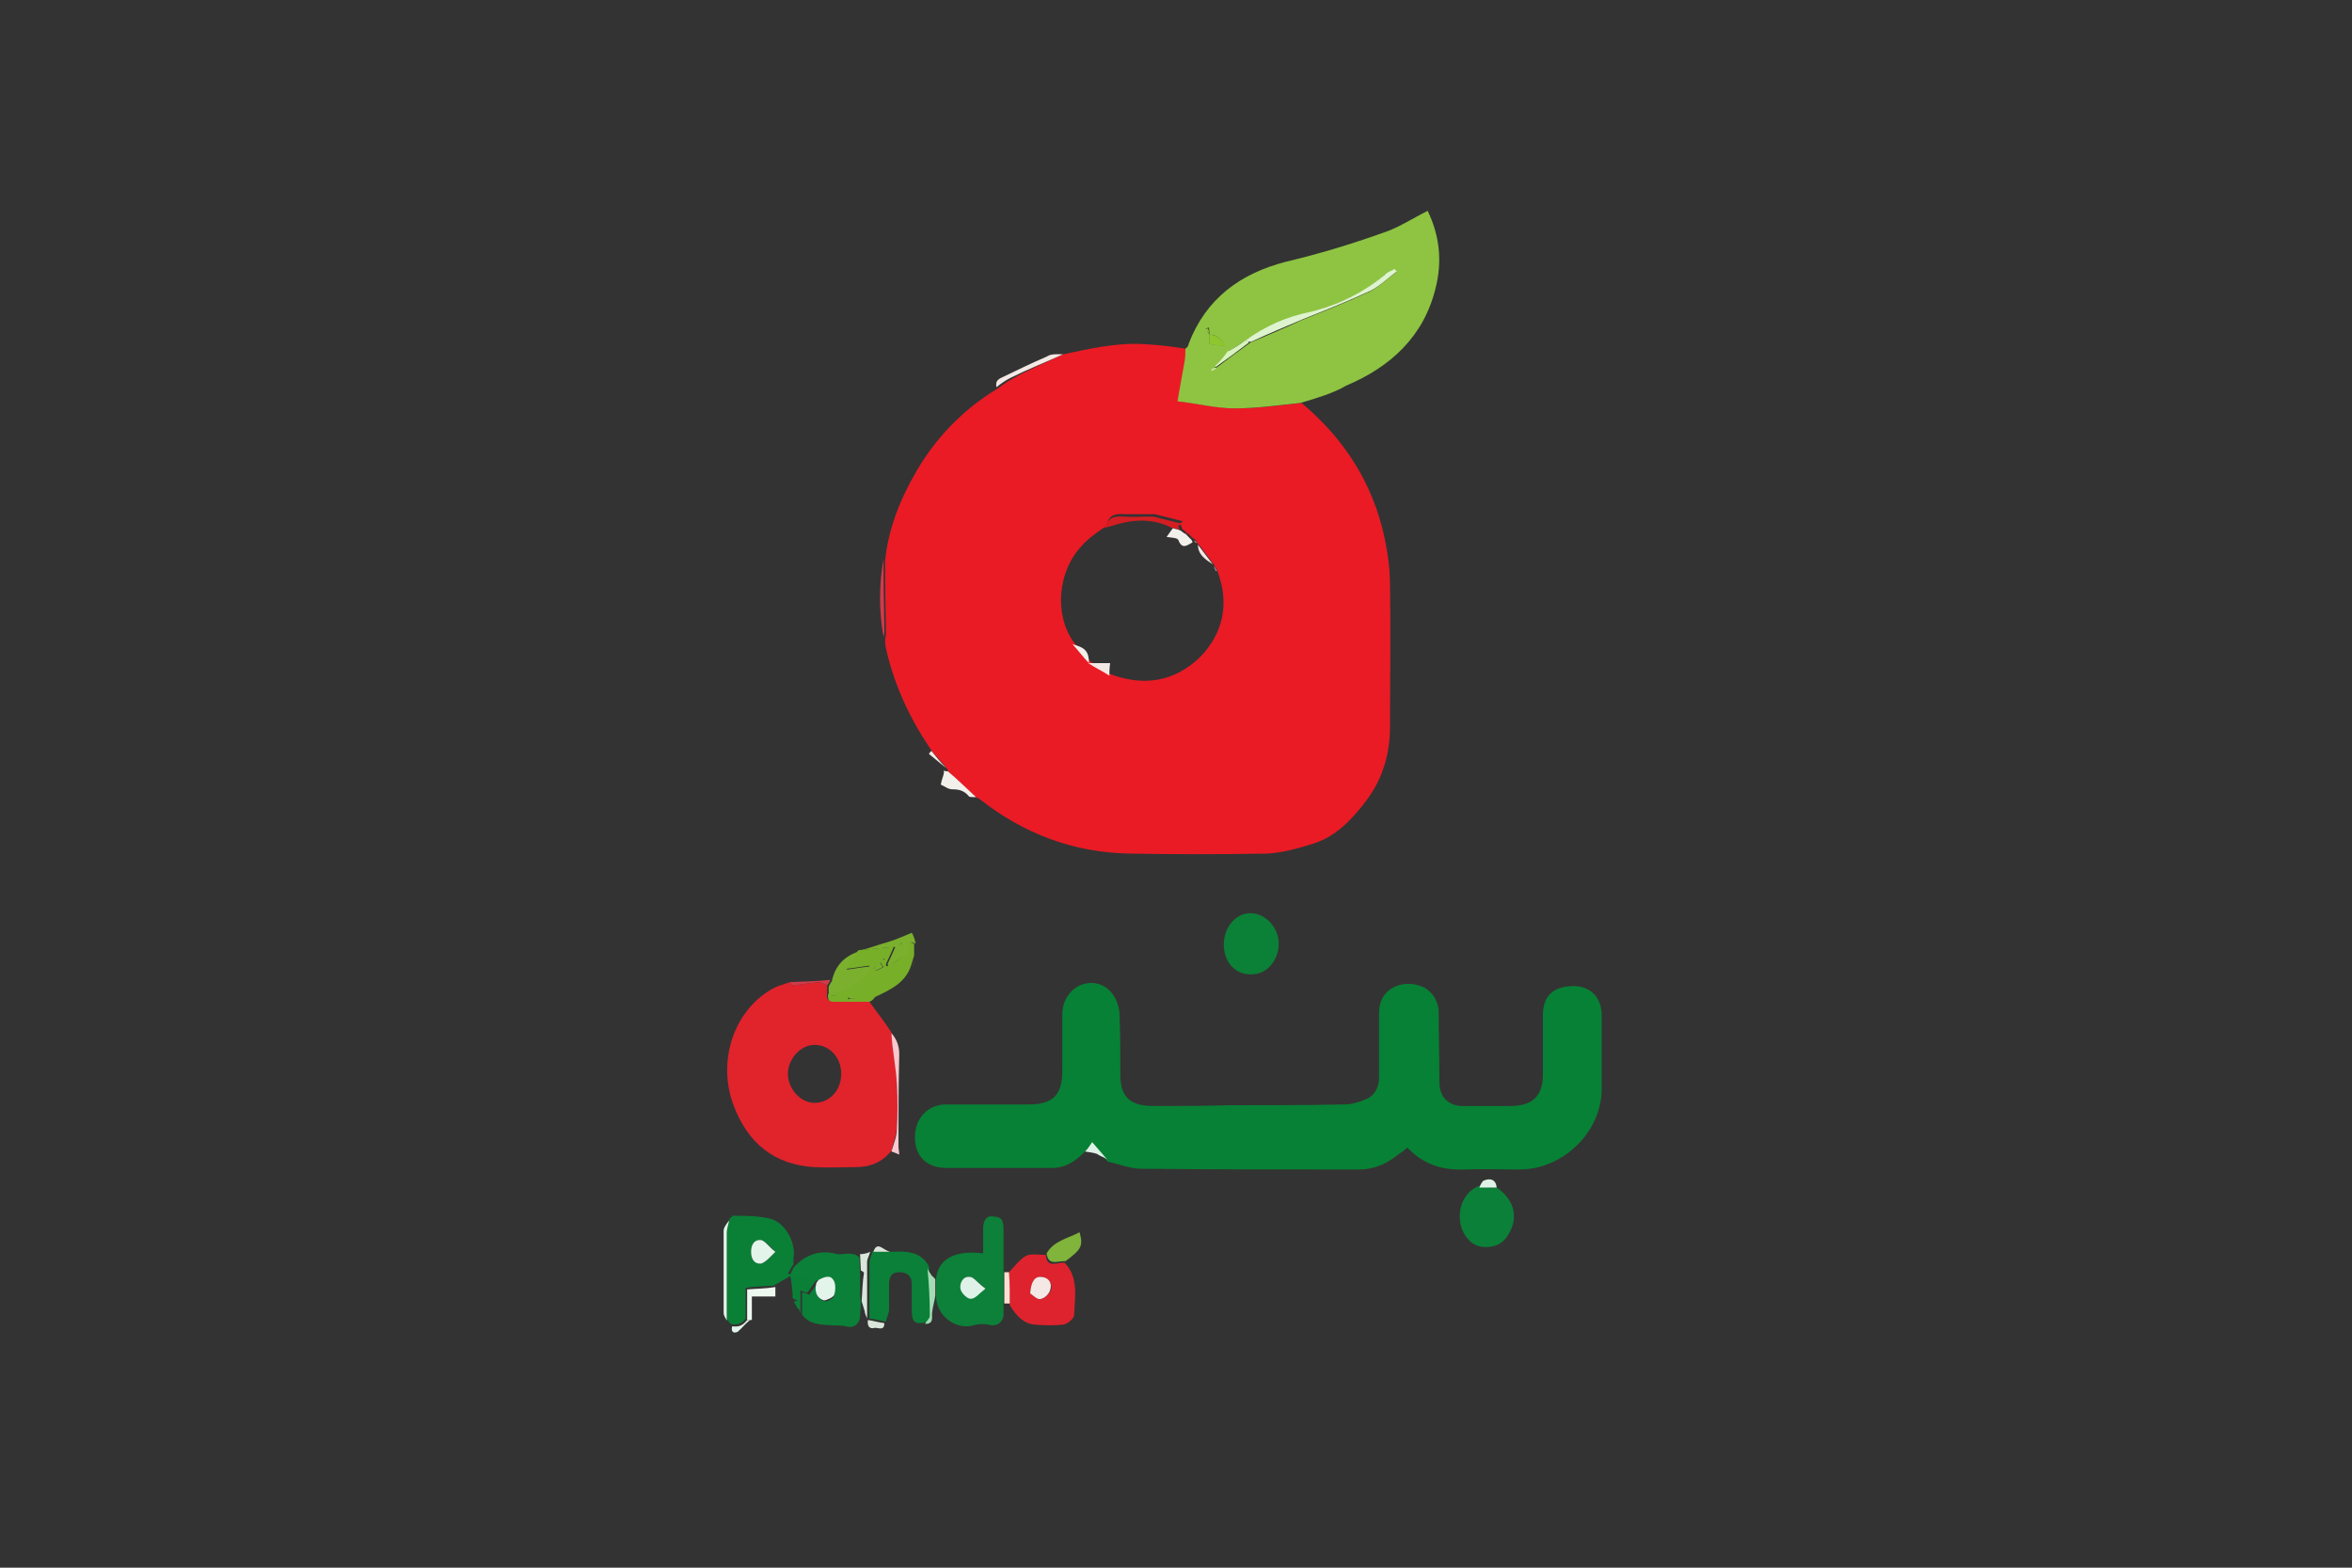 <?xml version="1.0" encoding="utf-8"?>
<!-- Generator: Adobe Illustrator 23.0.5, SVG Export Plug-In . SVG Version: 6.00 Build 0)  -->
<svg version="1.1" id="Layer_1" xmlns="http://www.w3.org/2000/svg" xmlns:xlink="http://www.w3.org/1999/xlink" x="0px" y="0px"
	 viewBox="0 0 300 200" style="enable-background:new 0 0 300 200;" xml:space="preserve">
<rect x="0" y="0" width="300" height="200" fill="#333333" stroke="none"/>
<style type="text/css">
	.st0{fill:#EA1B25;}
	.st1{fill:#078135;}
	.st2{fill:#8EC442;}
	.st3{fill:#E1232C;}
	.st4{fill:#0A8037;}
	.st5{fill:#0D8039;}
	.st6{fill:#0B8038;}
	.st7{fill:#DF232E;}
	.st8{fill:#0B8037;}
	.st9{fill:#77AF28;}
	.st10{fill:#7AB02E;}
	.st11{fill:#80B43B;}
	.st12{fill:#E3F4EB;}
	.st13{fill:#F4E8E5;}
	.st14{fill:#F2F0EB;}
	.st15{fill:#D9E6D9;}
	.st16{fill:#F7C8CD;}
	.st17{fill:#EDF9EF;}
	.st18{fill:#D13B4A;}
	.st19{fill:#A2DBB4;}
	.st20{fill:#DEF2E7;}
	.st21{fill:#FAE0D1;}
	.st22{fill:#D41D22;}
	.st23{fill:#DEF4CE;}
	.st24{fill:#D8F4BD;}
	.st25{fill:#8EC62D;}
</style>
<path class="st0" d="M135.6,45.2c3.4-0.7,6.7-1.5,10.3-1.3c1.8,0.1,3.6,0.3,5.4,0.6c0,0.6,0,1-0.1,1.6c-0.3,1.6-0.6,3.1-0.9,5.1
	c2.7,0.3,5.1,0.9,7.3,0.9c2.8,0,5.7-0.4,8.4-0.7c5.4,4.5,9.1,10.2,10.6,17.2c0.4,1.9,0.7,4,0.7,6.1c0.1,6,0,12,0,18
	c0,3.4-0.9,6.6-3,9.4c-1.8,2.4-3.9,4.6-6.7,5.5c-1.9,0.6-4,1.2-6,1.3c-5.8,0.1-11.7,0.1-17.4,0c-7.2-0.1-13.6-2.5-19.3-7
	c-0.1-0.1-0.3-0.1-0.3-0.1c-1.2-1-2.4-2.2-3.6-3.3c0-0.1-0.1-0.1-0.1-0.3c-0.6-0.7-1.2-1.5-1.9-2.2c-2.8-4-4.9-8.4-6-13.3
	c-0.1-0.4-0.1-0.9-0.1-1.2c0-0.1,0.1-0.4,0.1-0.6c0-2.2-0.1-4.6-0.1-6.9c0-0.7,0-1.6,0-2.5c0.4-4,1.9-7.8,4-11.4
	c2.5-4.3,6-7.9,10.3-10.5c0.6-0.4,1.2-0.9,1.8-1.2C131.1,47.2,133.3,46.3,135.6,45.2 M151.9,68.4c-0.1-0.1-0.1-0.1-0.3-0.3l0,0
	c-0.1-0.1-0.3-0.1-0.4-0.3l-0.4-0.3c-0.1-0.3-0.1-0.4-0.3-0.7c0.1-0.1,0.4-0.3,0.4-0.3c-1.2-0.3-2.4-0.6-3.6-0.9c-0.1,0-0.3,0-0.4,0
	c-1.2,0-2.2,0-3.4,0c-1.3-0.1-2.1,0.1-2.4,1.5c-1,0.7-2.2,1.5-3.1,2.5c-3.1,3.3-3.6,8.8-1,12.4c0.7,0.7,1.3,1.5,2.1,2.4l0,0
	c0.9,0.6,1.8,1,2.5,1.6c4.3,1.6,8.2,1,11.5-2.2c3-3.1,3.7-6.9,2.2-10.9c-0.1-0.3-0.3-0.6-0.4-0.7c0-0.1,0-0.1,0-0.1l-1.9-2.5l0,0
	c-0.1-0.1-0.1-0.1-0.3-0.3l0,0c0-0.1-0.1-0.1-0.1-0.3C152.2,68.6,152,68.6,151.9,68.4L151.9,68.4z"/>
<path class="st1" d="M138.4,146.9c-1.2,1.2-2.4,2.1-4.2,2.1c-4.5,0-9,0-13.5,0c-2.5,0-4-1.5-4-3.9c0-2.4,1.6-4.2,4-4.2
	c3.4,0,7,0,10.5,0c3.1,0,4.3-1.2,4.3-4.3c0-2.4,0-4.8,0-7.2c0-2.2,1.6-4,3.7-4c1.9,0,3.4,1.6,3.6,3.9c0.1,2.5,0.1,5.2,0.1,7.8
	c0,2.8,1.2,4,4.2,4c3.3,0,6.4,0,9.7-0.1c4.9,0,9.7,0,14.7-0.1c0.9,0,1.9-0.3,2.8-0.7c1-0.4,1.6-1.5,1.6-2.7c0-2.7,0-5.4,0-8.1
	c-0.1-3.6,3.4-4.6,5.8-3.4c1,0.6,1.6,1.5,1.8,2.8c0,3.1,0.1,6.1,0.1,9.3c0,1.9,1.2,3,3,3c1.9,0,4,0,6,0c2.8,0,4.2-1.2,4.2-4
	c0-2.5,0-5.1,0-7.6c0-2.4,1.3-3.7,3.9-3.7c2.2,0,3.6,1.5,3.6,3.7c0,3.1,0,6.3,0,9.4c0,5.5-4.9,10.3-10.5,10.3c-2.4,0-4.6-0.1-7,0
	c-2.8,0.1-5.2-0.6-7.3-2.8c-0.4,0.4-0.9,0.7-1.3,1c-1.5,1.2-3.1,1.8-4.9,1.8c-9.3,0-18.6,0-27.8-0.1c-1.3,0-2.8-0.6-4.2-0.9
	c-0.6-0.7-1.2-1.5-1.9-2.2C139,146.1,138.7,146.6,138.4,146.9"/>
<path class="st2" d="M165.9,51.4c-2.8,0.3-5.7,0.7-8.4,0.7c-2.4,0-4.6-0.6-7.3-0.9c0.3-1.9,0.6-3.4,0.9-5.1c0.1-0.6,0.1-1,0.1-1.6
	c0.1-0.1,0.4-0.3,0.4-0.6c2.2-5.8,6.6-9,12.4-10.5c4.2-1,8.2-2.2,12.4-3.7c1.9-0.6,3.7-1.8,5.7-2.8c1.5,3.1,1.9,6.4,1,9.9
	c-1.5,6.1-5.7,10-11.4,12.4C170,50.2,167.9,50.8,165.9,51.4 M154.3,42.7c0-0.3-0.1-0.6-0.1-0.9c-0.1,0-0.3,0.1-0.4,0.1
	C154,42.2,154.1,42.5,154.3,42.7v1.2c0.7,0.1,1.3,0.1,2.1,0.3c0.1,0.1,0.3,0.4,0.4,0.6c-0.6,0.6-1.2,1.3-1.6,1.9
	c-0.1,0.1-0.4,0.3-0.6,0.4l0.1,0.1c0.1-0.1,0.4-0.3,0.6-0.4c1.3-1,2.8-2.1,4.2-3.1c2.1-0.9,4.3-1.8,6.4-2.8c3-1.2,6-2.4,8.8-3.7
	c1.2-0.6,2.2-1.6,3.4-2.5c-0.1-0.1-0.1-0.3-0.3-0.3c-0.4,0.3-0.7,0.4-1.2,0.7c-2.8,2.4-6.1,3.9-9.6,4.8c-3,0.7-5.7,1.9-8.2,3.6
	c-0.7,0.4-1.3,0.9-2.1,1.3c-0.1-0.1-0.3-0.4-0.4-0.6C155.9,43.4,155.3,42.7,154.3,42.7"/>
<path class="st3" d="M110.9,127.8c0.9,1.3,1.9,2.5,2.8,3.9c0.3,2.2,0.6,4.3,0.7,6.6c0.1,1.8,0.1,3.6,0,5.5c-0.1,1-0.4,1.9-0.7,3
	c-1.2,1.5-2.7,2.1-4.6,2.1c-1.8,0-3.4,0.1-5.2,0c-5.2-0.3-8.5-3.1-10.3-7.8c-2.2-5.7,0-12.4,5.2-15.1c0.6-0.3,1.2-0.4,1.9-0.7
	c0.1,0.1,0.3,0.4,0.4,0.4c1.2-0.1,2.2-0.3,3.4-0.4c0.3,0,0.7,0.3,1,0.4c0,0.3,0,0.7,0,1c-0.1,0.6,0,1,0.7,1
	C107.9,127.8,109.4,127.8,110.9,127.8 M107.3,137c0-2.1-1.5-3.7-3.4-3.7c-1.8,0-3.4,1.8-3.4,3.7c0,1.9,1.6,3.7,3.4,3.7
	C105.8,140.7,107.3,139.1,107.3,137"/>
<path class="st4" d="M93,155.7c0-0.1,0.1-0.1,0.1-0.3c0.1-0.1,0.3-0.1,0.3-0.3c1.5,0,3,0,4.5,0.3c2.1,0.3,3.7,3,3.3,5.2
	c0,0.3,0,0.4,0,0.7c-0.3,0.4-0.4,0.7-0.7,1.2c1.3,0.3,2.5,0.6,3.7,0.7c-0.1,0.1-0.1,0.3-0.3,0.4c-0.3,0.4-0.6,0.9-0.9,1.3
	c-0.3,0-0.6-0.1-0.9-0.3v2.7H102v-0.1c-0.1-0.1-0.1-0.3-0.3-0.3c-0.1-0.3-0.3-0.6-0.4-0.7c0.1-0.1,0.3-0.1,0.4-0.3
	c-0.1-0.1-0.4-0.1-0.6-0.3c0-0.1,0-0.3,0-0.6c-0.1-0.7-0.1-1.5-0.3-2.2l-2.1,1.2c-1.2,0.1-2.4,0.1-3.6,0.3v3.9
	c-0.4,0.7-1.2,0.9-1.9,0.7l-0.1-0.1v-0.1h-0.1c-0.1-0.1-0.1-0.3-0.3-0.4c0-3.7,0-7.5,0-11.2C92.7,156.7,92.9,156.1,93,155.7
	 M98.9,159.7c-0.7-0.7-1.2-1.3-1.8-1.5c-0.9-0.1-1.3,0.6-1.3,1.5s0.4,1.6,1.3,1.5C97.7,161.1,98.1,160.5,98.9,159.7"/>
<path class="st5" d="M119.4,163.3c0.1-2.5,2.2-3.9,6-3.4v-3.1c0-0.9,0.3-1.8,1.3-1.6c1.2,0,1.3,0.7,1.3,1.8c0,1.8,0,3.6,0,5.5
	c0,1.3,0,2.7,0,4c0,0.4,0,0.9,0,1.3c-0.1,1-1,1.5-1.9,1.2c-0.4-0.1-1.2-0.1-1.6,0c-2.7,0.9-5.1-1.3-5.1-3.6
	C119.4,164.7,119.4,163.9,119.4,163.3 M125.7,164.4c-0.9-0.7-1.3-1.3-1.9-1.5c-0.9-0.1-1.3,0.7-1.2,1.5c0.1,0.6,0.9,1.3,1.3,1.3
	C124.2,165.7,124.8,165,125.7,164.4"/>
<path class="st6" d="M102.3,167.7v-2.8c0.3,0,0.6,0.1,0.9,0.3c0.3-0.4,0.6-0.9,0.9-1.3c-0.1,1,0.1,1.8,1,2.1
	c0.4,0.1,1.2-0.3,1.3-0.7c0.1-0.6,0.1-1.5-0.1-1.9c-0.4-0.7-1.3-0.6-1.9,0c-1.2-0.3-2.4-0.4-3.7-0.7c0.3-0.4,0.4-0.9,0.7-1.2
	c1.5-1.5,3.3-2.1,5.4-1.5c0.9,0.1,1.9-0.4,2.8,0.4l0.1,2.1c0,0.3,0,0.7,0,1c0,0.4,0,0.9,0,1.3c0,0.6,0.1,1,0.1,1.6l0,0
	c0,0.6-0.1,1-0.1,1.6c-0.1,1-0.9,1.5-1.8,1.2c-0.4-0.1-1-0.1-1.5-0.1C104.7,169,103.2,169,102.3,167.7"/>
<path class="st7" d="M128.7,162.3c0.7-0.7,1.3-1.6,2.2-2.1c0.7-0.3,1.6-0.1,2.5-0.1c0.1,1.8,1.5,0.9,2.4,1c1.8,1.9,1.3,4.3,1.2,6.7
	c0,0.4-0.9,1.2-1.5,1.2c-1,0.1-2.2,0.1-3.4,0c-1.6-0.1-2.5-1.2-3.3-2.5C128.8,165,128.7,163.6,128.7,162.3 M131.4,165
	c0.4,0.3,1,0.9,1.5,0.7c0.4-0.1,1.2-0.9,1.2-1.3c0.1-0.9-0.6-1.5-1.3-1.5C131.8,162.9,131.5,163.8,131.4,165"/>
<path class="st6" d="M113.6,159.7c1.9-0.1,3.9-0.1,4.9,1.9c0.1,2.1,0.1,4,0.3,6.1c0,0.3-0.3,0.7-0.6,1c-1.5,0.3-1.9,0-1.9-1.5
	c0-1.2,0-2.2,0-3.4c0-1-0.6-1.5-1.6-1.5c-1,0-1.3,0.6-1.3,1.6s0,2.1,0,3.1c0,0.6-0.3,1-0.4,1.6c-0.7-0.1-1.3-0.3-2.1-0.4l0,0
	c0-2.4,0-4.8,0-7.2c0-0.4,0.3-0.9,0.4-1.3c0,0,0.1,0,0.1-0.1C111.9,159.7,112.7,159.7,113.6,159.7"/>
<path class="st6" d="M190.9,151.5c2.2,1.5,2.8,3.7,1.6,5.8c-0.6,1.2-1.6,1.8-3,1.8c-1.3,0-2.2-0.7-2.8-1.8c-1-1.9-0.6-4.9,1.9-6
	C189.4,151.5,190.2,151.5,190.9,151.5"/>
<path class="st8" d="M156.1,120.5c0-2.2,1.5-4,3.4-4c1.9,0,3.6,1.8,3.6,3.9c0,2.1-1.5,3.9-3.4,3.9
	C157.6,124.4,156.1,122.8,156.1,120.5"/>
<path class="st9" d="M110.9,127.8c-1.5,0-3.1,0-4.6,0c-0.7,0-0.7-0.4-0.7-1c0.9,0.6,1.3-0.3,1.9-0.6c1.3-0.6,2.8-1,3.4-3
	c-1,0.1-1.9,0.3-3,0.4c0.1-0.6,0.6-0.9,0.9-1.3c0.3-0.3,0.4-0.7,0.6-1l0,0c0.1,0,0.1-0.1,0.3-0.1l0,0c1.3-0.1,2.8-0.3,4.3-0.4
	c-0.4,0.9-0.7,1.6-1,2.2c0,0.1,0,0.1,0.1,0.3c0.7-0.4,1.5-0.9,2.5-1.6c0-0.1,0-0.4,0-0.9c0-0.9,0.4-0.7,1-0.4c0,0.4,0,1,0,1.5
	c-0.1,0.4-0.3,0.9-0.4,1.3c-0.7,2.2-2.7,3.1-4.6,4C111.5,127.4,111.2,127.7,110.9,127.8 M111.5,123.5c0.1,0.1,0.1,0.3,0.3,0.3
	c0.3-0.1,0.6-0.3,0.9-0.4c-0.1-0.1-0.3-0.4-0.4-0.6C112.1,123.1,111.8,123.2,111.5,123.5 M108.9,127.4v-0.1c-0.3,0-0.4-0.1-0.7-0.1
	c0,0.1,0,0.1,0,0.3C108.5,127.3,108.6,127.3,108.9,127.4 M112.7,122.5c0.1,0,0.1,0,0.1-0.1c0,0,0-0.1-0.1-0.1h-0.1
	C112.7,122.3,112.7,122.3,112.7,122.5"/>
<path class="st10" d="M109.5,121.4c-0.1,0.3-0.4,0.7-0.6,1c-0.3,0.4-0.7,0.7-0.9,1.3c0.9-0.1,1.8-0.3,3-0.4c-0.6,1.9-2.1,2.4-3.4,3
	c-0.6,0.3-1.2,1-1.9,0.6c0-0.3,0-0.7,0-1c0.1-0.3,0.3-0.6,0.4-0.7C106.5,123.2,107.7,122,109.5,121.4"/>
<path class="st11" d="M135.9,160.9c-0.9-0.1-2.2,0.7-2.4-1c0.9-1.6,2.7-1.9,4.2-2.7C138.2,159,137.9,159.4,135.9,160.9"/>
<path class="st10" d="M116.8,120.4c-0.6-0.3-1-0.3-1,0.4c0,0.4,0,0.7,0,0.9c-1,0.6-1.8,1-2.5,1.6c0-0.1,0-0.1-0.1-0.3
	c0.3-0.6,0.6-1.3,1-2.2c-1.5,0.1-3,0.3-4.3,0.4c1.2-0.3,2.2-0.7,3.3-1c1-0.3,1.9-0.7,3.1-1.2C116.5,119.3,116.7,119.9,116.8,120.4
	 M114.6,120.5c0.1,0,0.3,0.1,0.3,0.1c0.1-0.1,0.1-0.1,0.1-0.3C114.9,120.4,114.9,120.5,114.6,120.5"/>
<path class="st12" d="M93,155.7c-0.1,0.6-0.3,1-0.3,1.6c0,3.7,0,7.5,0,11.2c-0.1-0.3-0.4-0.6-0.4-1c0-3.4,0-7,0-10.5
	C92.3,156.6,92.7,156.1,93,155.7"/>
<path class="st13" d="M135.6,45.2c-2.2,1-4.5,1.9-6.7,3c-0.6,0.3-1.2,0.7-1.8,1.2c-0.1-0.6,0-0.9,0.6-1.2c1.9-0.9,3.9-1.9,5.8-2.7
	C134.1,45.1,134.8,45.2,135.6,45.2"/>
<path class="st14" d="M120.9,98.4c1.2,1,2.4,2.2,3.6,3.3c-0.3,0-0.9,0-0.9-0.1c-0.6-0.7-1.2-0.9-2.1-0.9c-0.6,0-1-0.4-1.5-0.6
	c0.1-0.6,0.3-1,0.4-1.5c0-0.1,0-0.1,0-0.3C120.6,98.4,120.7,98.4,120.9,98.4"/>
<path class="st15" d="M111,159.7c-0.1,0.4-0.4,0.9-0.4,1.3c0,2.4,0,4.8,0,7.2c-0.1-0.3-0.3-0.6-0.3-0.9c-0.1-0.4-0.3-0.9-0.4-1.3
	l0,0c0.1-1.2,0.1-2.4,0.3-3.6c0-0.1-0.3-0.3-0.4-0.3l-0.1-2.1C110.1,160,110.6,159.9,111,159.7"/>
<path class="st16" d="M113.7,146.9c0.3-1,0.7-1.9,0.7-3c0.1-1.8,0.1-3.6,0-5.5c-0.1-2.2-0.6-4.5-0.7-6.6c0.6,0.7,1,1.5,1,2.7
	c-0.1,3.9-0.1,7.8-0.1,11.5c0,0.1,0,0.1,0,0.3c0,0.3,0.1,0.6,0.1,1C114.5,147.2,114,147,113.7,146.9"/>
<path class="st17" d="M95.3,168.4v-3.9c1.2-0.1,2.4-0.1,3.6-0.3c0,0.4,0,0.7,0,1.2h-3v3C95.6,168.4,95.4,168.4,95.3,168.4"/>
<path class="st18" d="M112.7,71.3c0,0.9,0,1.6,0,2.5c0,2.2,0.1,4.6,0.1,6.9c0,0.1-0.1,0.4-0.1,0.6C112.1,77.9,112.1,74.6,112.7,71.3
	"/>
<path class="st18" d="M105.9,125c-0.1,0.3-0.3,0.6-0.4,0.7c-0.3-0.1-0.7-0.4-1-0.4c-1.2,0.1-2.2,0.3-3.4,0.4c-0.1,0-0.3-0.3-0.4-0.4
	C102.5,125.2,104.3,125.2,105.9,125"/>
<path class="st19" d="M118,168.9c0.1-0.3,0.6-0.7,0.6-1c0-2.1-0.1-4-0.3-6.1c0.1,0.3,0.3,0.6,0.4,0.7c0.1,0.3,0.4,0.4,0.6,0.7
	c0,0.7,0,1.3,0,2.1c-0.1,0.7-0.3,1.3-0.4,2.1C118.8,168,119.2,168.9,118,168.9"/>
<path class="st13" d="M118.8,95.8c0.6,0.7,1.2,1.5,1.9,2.2c-0.7-0.6-1.5-1.2-2.2-1.8C118.5,96.1,118.6,96,118.8,95.8"/>
<path class="st20" d="M190.9,151.5c-0.7,0-1.5,0-2.2,0c0.1-0.3,0.4-0.9,0.6-0.9C190,150.3,190.8,150.4,190.9,151.5"/>
<path class="st21" d="M128.7,162.3c0.1,1.3,0.1,2.7,0.1,4c-0.3,0-0.4,0-0.7,0c0-1.3,0-2.7,0-4C128.2,162.3,128.4,162.3,128.7,162.3"
	/>
<path class="st20" d="M138.4,146.9c0.3-0.3,0.6-0.7,0.9-1.2c0.6,0.7,1.3,1.5,1.9,2.2c-0.4-0.3-0.9-0.4-1.3-0.7
	C139.3,147,138.8,147,138.4,146.9"/>
<path class="st12" d="M95.3,168.4c0.1,0,0.3,0,0.4,0c-0.6,0.4-1,1-1.6,1.5c-0.6,0.3-0.9-0.1-0.7-0.7
	C94.1,169.3,94.7,169.2,95.3,168.4"/>
<path class="st15" d="M113.6,159.7c-0.7,0-1.5,0-2.2,0C111.9,158.2,112.7,159.6,113.6,159.7"/>
<path class="st15" d="M110.7,168.4c0.7,0.1,1.3,0.3,2.1,0.4c0,1-0.7,0.6-1.2,0.6C110.9,169.6,110.6,169.2,110.7,168.4"/>
<path class="st6" d="M101,163c0.1,0.7,0.1,1.5,0.3,2.2C101.1,164.5,101,163.8,101,163"/>
<path class="st10" d="M116.4,123.4c0.1-0.4,0.3-0.9,0.4-1.3C116.7,122.5,116.5,122.9,116.4,123.4"/>
<path class="st6" d="M101.3,165.9c0.1,0.1,0.4,0.1,0.6,0.3c-0.1,0.1-0.3,0.1-0.4,0.3C101.4,166.2,101.3,166,101.3,165.9"/>
<path class="st13" d="M120.4,98.4c0,0.1,0,0.1,0,0.3C120.4,98.5,120.3,98.5,120.4,98.4C120.3,98.5,120.4,98.4,120.4,98.4"/>
<path class="st12" d="M93.6,155.1c-0.1,0.1-0.3,0.1-0.3,0.3C93.3,155.2,93.5,155.2,93.6,155.1"/>
<path class="st10" d="M110,121.3c-0.1,0-0.1,0.1-0.3,0.1C109.7,121.4,109.8,121.3,110,121.3"/>
<path class="st6" d="M101.9,167.2c0.1,0.1,0.1,0.3,0.3,0.3C102,167.4,102,167.2,101.9,167.2"/>
<path class="st12" d="M92.9,168.9L92.9,168.9L92.9,168.9C93,168.9,93,168.9,92.9,168.9"/>
<path class="st22" d="M149.6,67.4c-2.5-1.3-5.1-1.2-7.8-0.3c-0.3,0.1-0.6,0.1-0.9,0.3c0.3-1.3,1.2-1.6,2.4-1.5c1.2,0.1,2.2,0,3.4,0
	c0.1,0,0.3,0,0.4,0c1.2,0.3,2.4,0.6,3.6,0.9c0,0-0.1,0.1-0.4,0.3c0.1,0.3,0.1,0.4,0.3,0.7C150.4,67.5,150.1,67.4,149.6,67.4"/>
<path class="st13" d="M138.8,84.6h2.8c-0.1,0.7-0.1,1.2-0.1,1.6C140.6,85.6,139.7,85.2,138.8,84.6"/>
<path class="st14" d="M149.6,67.4c0.3,0.1,0.6,0.1,1,0.3l0.4,0.3c0.1,0.1,0.3,0.1,0.4,0.3l0,0c0.1,0.1,0.1,0.1,0.3,0.3l0,0l0.3,0.3
	c0,0.1,0.1,0.1,0.1,0.3c-0.6,0.3-1.3,1-1.8-0.3c-0.1-0.3-0.9-0.3-1.5-0.4C149.3,67.8,149.5,67.5,149.6,67.4"/>
<path class="st14" d="M136.8,82.2c1.6,0.4,2.1,0.9,2.1,2.4C138.1,83.8,137.5,82.9,136.8,82.2"/>
<path class="st13" d="M154.7,72c-0.9-0.6-1.9-1.2-1.9-2.5L154.7,72z"/>
<path class="st13" d="M155.2,72.9c-0.1-0.3-0.3-0.6-0.4-0.7C155,72.5,155,72.8,155.2,72.9"/>
<path class="st22" d="M151.6,68.3c-0.1-0.1-0.3-0.1-0.4-0.3C151.3,68,151.4,68.1,151.6,68.3"/>
<path class="st14" d="M152.6,69.3c-0.1-0.1-0.1-0.1-0.3-0.3C152.5,69,152.6,69.2,152.6,69.3"/>
<path class="st22" d="M152.2,68.7l-0.3-0.3C152,68.6,152.2,68.6,152.2,68.7"/>
<path class="st22" d="M151.9,68.4c-0.1-0.1-0.1-0.1-0.3-0.3C151.7,68.3,151.9,68.4,151.9,68.4"/>
<path class="st23" d="M158.9,43.4c2.5-1.8,5.2-3,8.2-3.6c3.6-0.9,6.7-2.4,9.6-4.8c0.3-0.3,0.7-0.4,1.2-0.7c0.1,0.1,0.1,0.3,0.3,0.3
	c-1.2,0.9-2.2,1.9-3.4,2.5c-2.8,1.3-5.8,2.5-8.8,3.7c-2.1,0.9-4.3,1.8-6.4,2.8C159.2,43.6,159.1,43.6,158.9,43.4"/>
<path class="st24" d="M158.9,43.4c0.1,0.1,0.3,0.1,0.4,0.3c-1.3,1-2.8,2.1-4.2,3.1l-0.1-0.1c0.6-0.6,1.2-1.3,1.6-1.9h0.1
	C157.6,44.3,158.2,43.9,158.9,43.4"/>
<path class="st25" d="M156.4,44.2c-0.6-0.1-1.2-0.1-2.1-0.3v-1.2C155.3,42.7,155.9,43.4,156.4,44.2L156.4,44.2z"/>
<path class="st25" d="M154.3,42.7c-0.1-0.3-0.3-0.4-0.6-0.7c0.1,0,0.3-0.1,0.4-0.1C154.1,42.1,154.3,42.4,154.3,42.7z"/>
<path class="st25" d="M156.8,44.8C156.8,44.8,156.8,44.9,156.8,44.8l-0.4-0.6l0,0C156.5,44.5,156.7,44.6,156.8,44.8"/>
<path class="st24" d="M155.2,46.9c-0.1,0.1-0.4,0.3-0.6,0.4l-0.1-0.1C154.6,47,154.9,46.9,155.2,46.9
	C155,46.9,155.2,46.9,155.2,46.9"/>
<path class="st12" d="M104.4,163.3c0.7-0.4,1.5-0.7,1.9,0c0.3,0.4,0.3,1.3,0.1,1.9c-0.1,0.3-1,0.7-1.3,0.7c-1-0.3-1.2-1.2-1-2.1
	C104.1,163.6,104.3,163.5,104.4,163.3"/>
<path class="st12" d="M98.9,159.7c-0.7,0.7-1.2,1.3-1.8,1.5c-0.9,0.1-1.3-0.6-1.3-1.5s0.4-1.6,1.3-1.5
	C97.7,158.4,98.1,159.1,98.9,159.7"/>
<path class="st20" d="M125.7,164.4c-0.9,0.7-1.3,1.3-1.9,1.3c-0.4,0-1.2-0.7-1.3-1.3c-0.1-0.7,0.3-1.6,1.2-1.5
	C124.2,162.9,124.6,163.6,125.7,164.4"/>
<path class="st15" d="M109.7,163.3c0,0.4,0,0.9,0,1.3C109.7,164.1,109.7,163.8,109.7,163.3"/>
<path class="st13" d="M131.4,165c0.1-1.2,0.4-2.1,1.3-2.1s1.5,0.6,1.3,1.5c-0.1,0.6-0.7,1.2-1.2,1.3
	C132.4,165.9,131.8,165.3,131.4,165"/>
<path class="st10" d="M111.5,123.5c0.3-0.3,0.4-0.4,0.7-0.7c0.1,0.1,0.3,0.4,0.4,0.6c-0.3,0.1-0.6,0.3-0.9,0.4
	C111.6,123.8,111.6,123.7,111.5,123.5"/>
<path class="st10" d="M108.9,127.4c-0.3,0-0.4-0.1-0.7-0.1c0-0.1,0-0.1,0-0.3c0.3,0,0.4,0.1,0.7,0.1
	C108.9,127.3,108.9,127.3,108.9,127.4"/>
<path class="st10" d="M112.7,122.5v-0.1h0.1l0.1,0.1C112.8,122.3,112.8,122.5,112.7,122.5"/>
<path class="st9" d="M114.6,120.5c0.3-0.1,0.4-0.1,0.6-0.1c0,0.1-0.1,0.3-0.1,0.3C114.9,120.7,114.8,120.7,114.6,120.5"/>
</svg>
